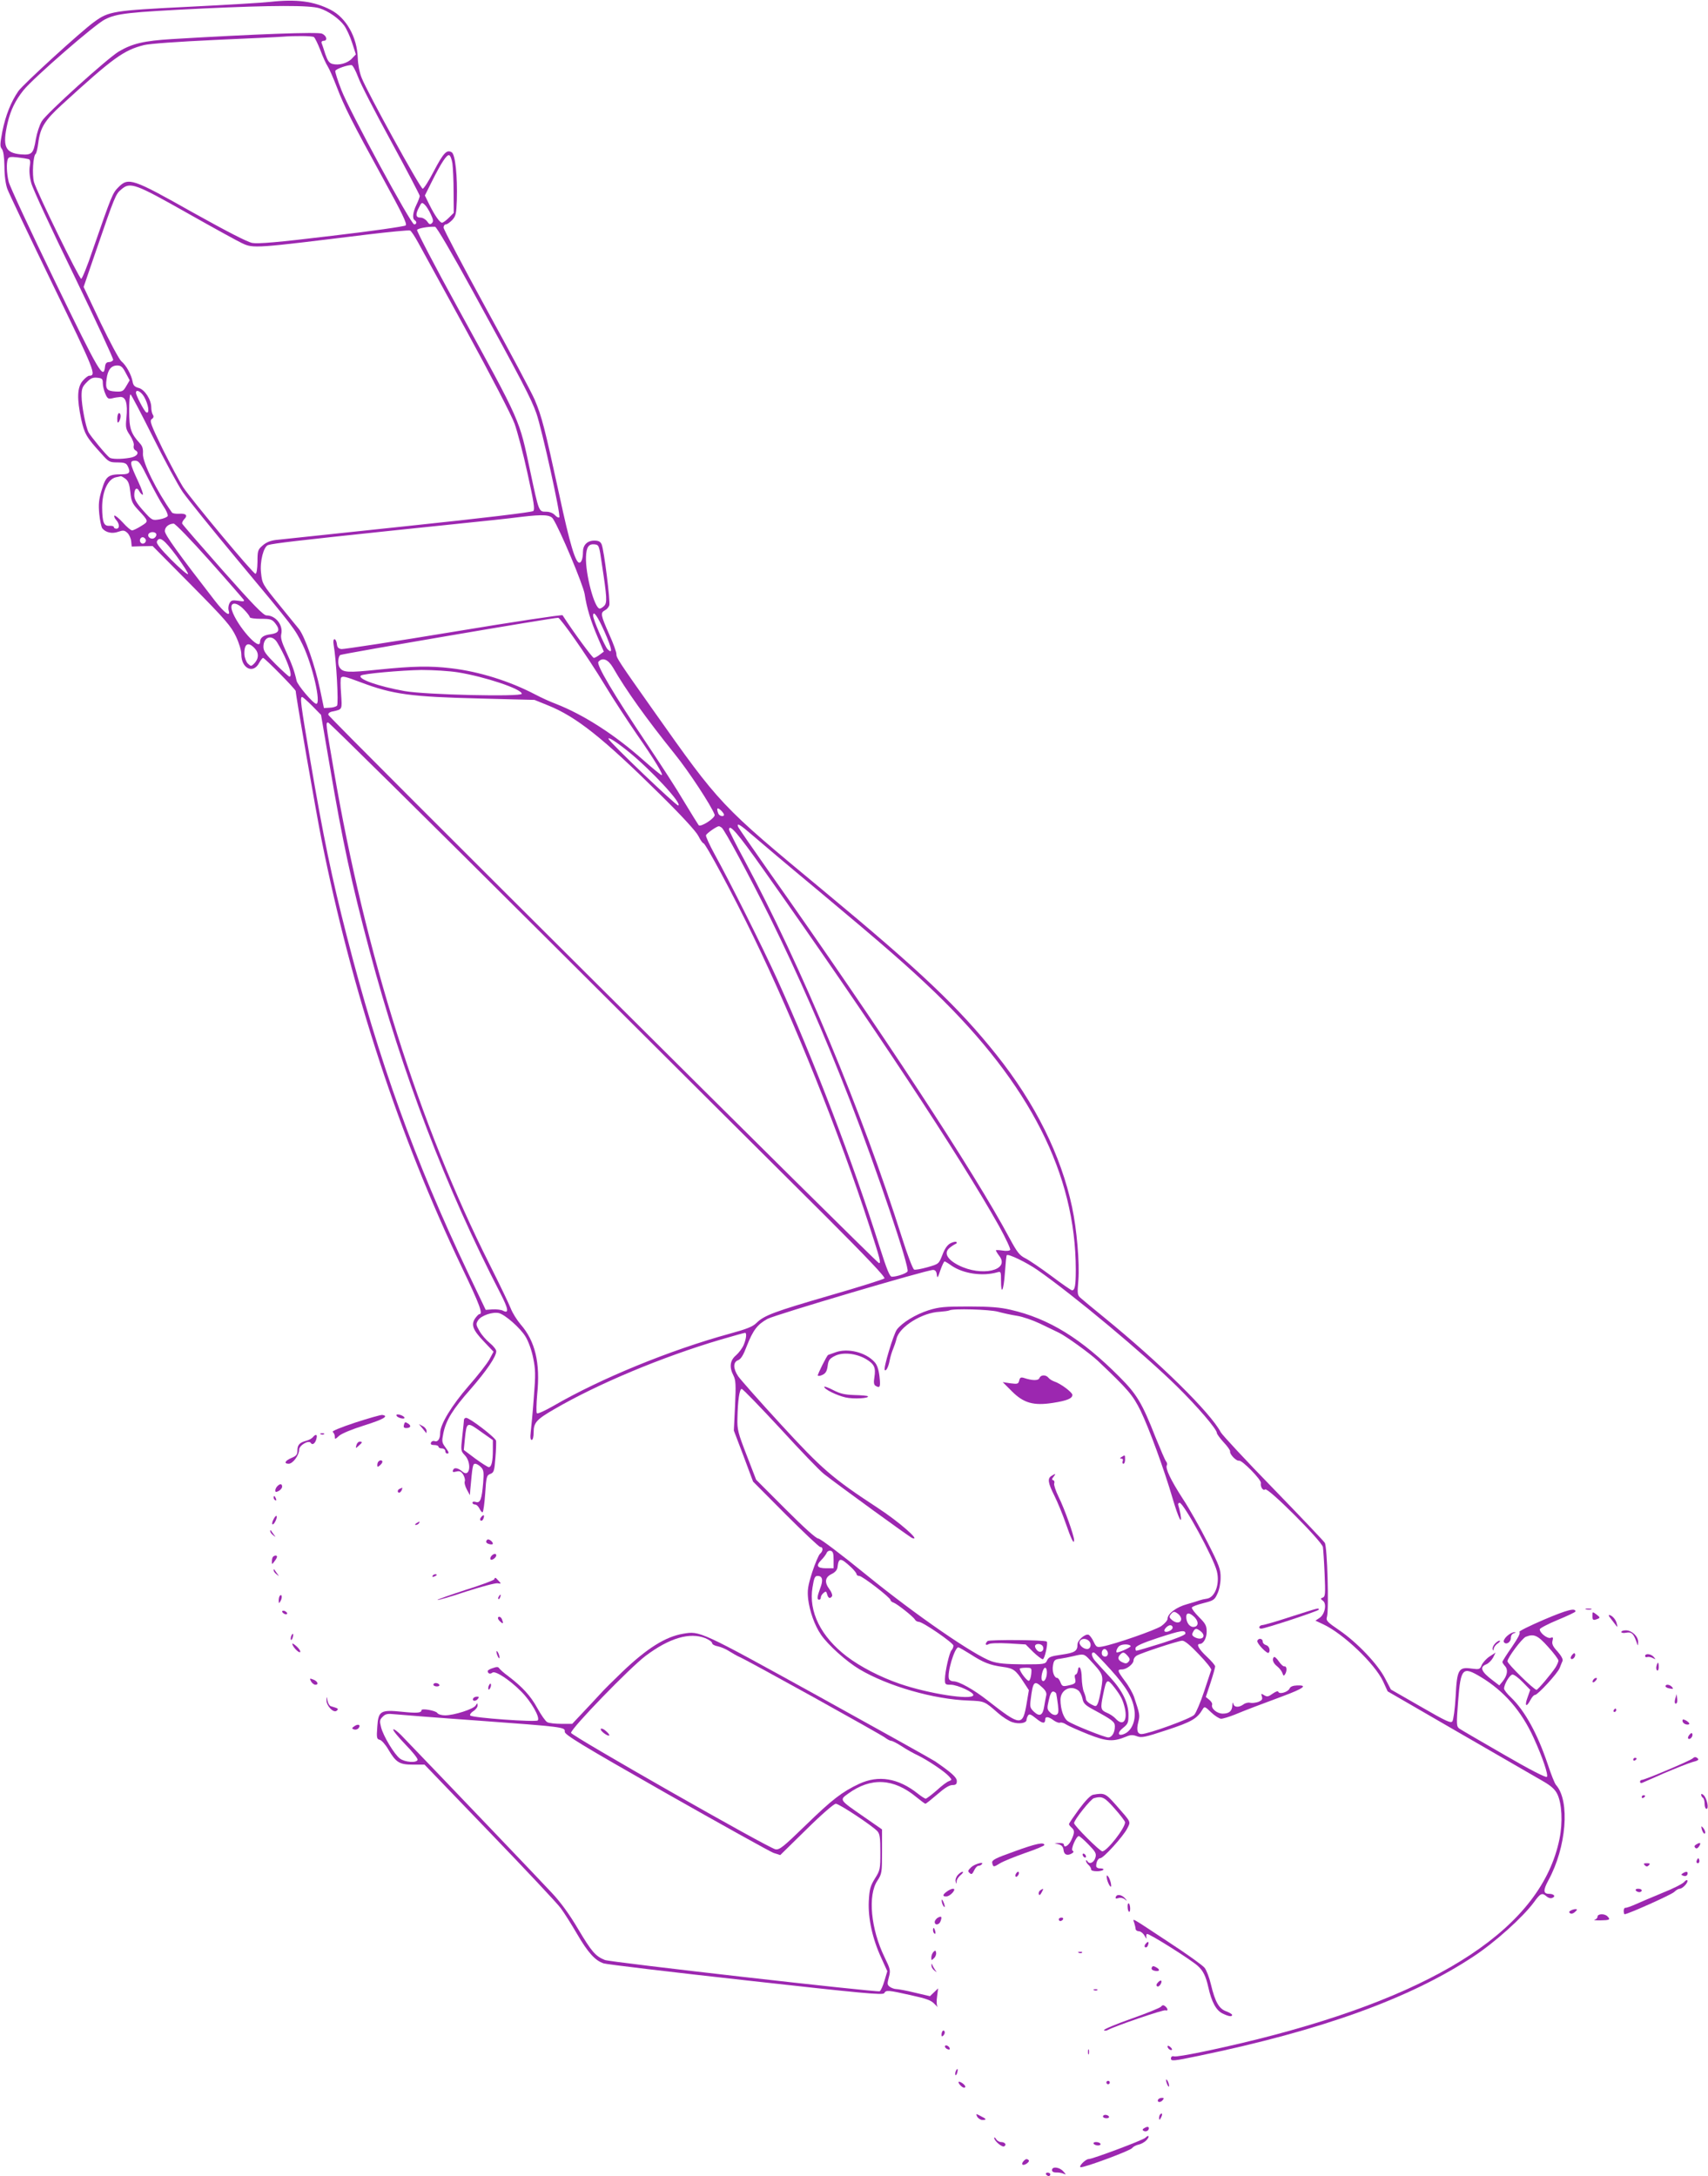 <?xml version="1.0" standalone="no"?>
<!DOCTYPE svg PUBLIC "-//W3C//DTD SVG 20010904//EN"
 "http://www.w3.org/TR/2001/REC-SVG-20010904/DTD/svg10.dtd">
<svg version="1.0" xmlns="http://www.w3.org/2000/svg"
 width="1005pt" height="1280pt" viewBox="0 0 1005 1280"
 preserveAspectRatio="xMidYMid meet">
<g transform="translate(0,1280) scale(0.1,-0.1)"
fill="#9c27b0" stroke="none">
<path d="M1590 12789 c-41 -5 -258 -18 -482 -29 -443 -22 -468 -26 -554 -89
-78 -56 -420 -369 -446 -407 -44 -64 -75 -143 -94 -236 -14 -75 -15 -90 -3
-104 9 -12 14 -46 15 -103 0 -53 7 -104 17 -132 9 -25 129 -277 266 -560 249
-512 260 -539 216 -539 -7 0 -25 -14 -39 -31 -32 -38 -34 -104 -8 -226 19 -85
31 -106 117 -200 44 -50 49 -53 96 -53 38 0 51 -4 59 -19 21 -40 13 -51 -34
-51 -79 0 -93 -11 -117 -91 -18 -58 -20 -85 -15 -142 4 -39 12 -77 18 -85 21
-25 58 -33 94 -20 29 10 36 9 53 -6 11 -10 21 -32 23 -50 l3 -31 62 2 61 1
229 -231 c200 -202 233 -241 261 -300 19 -40 32 -83 32 -106 0 -84 71 -117
105 -50 9 16 19 29 23 29 10 0 192 -185 192 -195 0 -25 118 -703 151 -870 181
-905 457 -1746 829 -2525 103 -215 123 -270 101 -270 -5 0 -16 -12 -26 -26
-24 -37 -13 -67 53 -136 l56 -59 -24 -45 c-14 -25 -69 -96 -123 -157 -99 -114
-167 -225 -167 -276 0 -35 -14 -55 -33 -48 -9 3 -18 -1 -21 -9 -4 -10 2 -14
19 -14 14 0 25 -4 25 -10 0 -5 9 -10 20 -10 11 0 20 -7 20 -15 0 -8 5 -15 10
-15 15 0 12 7 -11 39 -19 26 -20 33 -10 82 16 76 54 138 161 259 92 106 150
190 150 222 0 9 -17 31 -38 48 -21 17 -49 49 -61 71 -21 37 -22 41 -7 64 18
27 86 50 122 41 37 -10 125 -87 156 -138 17 -27 36 -80 45 -125 14 -68 15 -98
4 -233 -6 -85 -15 -176 -18 -202 -4 -33 -2 -48 6 -48 6 0 11 18 11 45 0 56 16
75 120 135 257 150 638 309 980 410 75 22 140 40 144 40 11 0 7 -36 -8 -71 -8
-19 -28 -46 -45 -61 -36 -30 -41 -70 -15 -120 13 -26 15 -53 9 -177 l-7 -146
57 -150 56 -150 192 -193 c105 -105 197 -192 204 -192 18 0 16 -25 -2 -40 -8
-7 -29 -56 -46 -108 -26 -83 -29 -105 -24 -157 9 -73 38 -156 76 -211 41 -60
149 -157 226 -203 169 -100 438 -177 642 -184 95 -4 93 -3 174 -74 26 -23 64
-47 83 -53 39 -13 84 -6 84 13 0 6 4 18 9 26 7 11 16 8 47 -17 38 -31 54 -33
54 -6 0 19 20 17 49 -5 14 -10 31 -17 38 -14 7 3 24 -2 37 -11 14 -9 71 -34
128 -57 109 -43 148 -46 225 -14 25 11 39 11 63 2 27 -10 47 -6 177 37 146 48
177 67 209 121 11 19 14 18 51 -18 21 -20 48 -37 58 -37 11 0 47 11 80 24 70
29 128 51 284 109 121 45 148 65 84 63 -26 -1 -40 -7 -45 -18 -9 -21 -60 -36
-66 -20 -2 7 -14 3 -33 -10 -26 -19 -33 -20 -50 -10 -19 12 -20 11 -14 -7 5
-17 0 -23 -21 -32 -16 -5 -37 -8 -49 -5 -11 3 -29 -2 -39 -10 -27 -19 -54 -18
-59 4 -3 11 -5 8 -6 -9 -1 -34 -19 -49 -56 -49 -34 0 -70 30 -63 52 3 7 -5 20
-16 29 l-21 17 28 84 c15 46 27 89 27 96 0 6 -22 32 -50 58 -46 43 -63 74 -41
74 22 0 41 34 41 72 0 35 -6 47 -45 86 -25 25 -44 50 -42 56 2 6 32 17 68 26
59 15 66 19 82 55 11 22 19 62 19 93 1 50 -7 72 -75 206 -42 83 -108 201 -148
261 -71 110 -104 179 -93 197 3 5 1 15 -5 22 -6 7 -33 71 -62 142 -79 202
-111 254 -212 355 -225 226 -415 343 -642 395 -61 14 -120 19 -245 19 -143 0
-174 -3 -236 -22 -78 -25 -156 -73 -187 -114 -20 -28 -81 -229 -71 -238 8 -8
22 19 29 58 4 20 13 50 20 66 7 17 16 43 20 60 16 70 151 155 256 159 25 2 49
5 55 8 20 12 237 6 287 -8 29 -8 79 -19 112 -24 33 -5 93 -26 135 -46 41 -20
91 -44 110 -53 42 -20 182 -121 230 -166 178 -169 205 -200 252 -295 50 -104
137 -341 188 -515 33 -113 58 -164 46 -92 -4 21 -10 45 -13 53 -3 8 1 14 8 14
24 -1 199 -322 219 -402 19 -75 -11 -156 -60 -162 -14 -2 -32 -6 -40 -9 -8 -3
-42 -14 -75 -23 -63 -17 -115 -56 -115 -86 0 -9 -17 -29 -37 -43 -36 -24 -271
-106 -346 -120 -33 -6 -36 -5 -52 28 -9 20 -23 38 -30 41 -20 7 -65 -32 -65
-57 0 -39 -16 -49 -93 -60 -64 -9 -77 -14 -86 -34 -10 -22 -14 -23 -143 -23
-101 1 -145 5 -184 18 -102 35 -448 274 -731 504 -152 124 -277 218 -288 218
-13 0 -83 63 -193 173 l-173 173 -56 145 c-50 129 -56 151 -54 214 2 107 12
175 25 175 7 0 108 -105 226 -232 117 -128 233 -249 259 -269 90 -70 504 -371
518 -376 57 -22 -77 96 -205 179 -266 174 -326 227 -567 489 -126 137 -239
265 -252 284 -30 45 -30 83 0 94 17 7 31 30 51 83 37 94 62 127 122 160 47 25
936 288 974 288 13 0 20 -9 22 -27 3 -25 6 -21 21 25 10 28 21 52 25 52 3 0
22 -11 41 -25 69 -47 181 -64 269 -39 21 6 22 4 22 -50 0 -91 16 -56 23 50 4
53 8 99 11 101 9 9 115 -42 180 -87 210 -146 627 -494 820 -684 123 -121 236
-253 236 -275 0 -6 18 -31 40 -55 23 -24 39 -48 38 -53 -5 -15 36 -59 53 -55
18 3 131 -112 128 -131 -4 -24 13 -48 25 -38 16 14 332 -303 340 -339 2 -14 7
-85 10 -158 5 -117 4 -133 -10 -139 -16 -6 -15 -7 0 -19 24 -17 12 -80 -20
-101 l-24 -16 47 -22 c117 -55 302 -231 351 -335 l27 -59 425 -246 c234 -135
454 -262 490 -283 47 -27 70 -48 83 -75 27 -54 33 -167 13 -264 -104 -514
-698 -908 -1776 -1178 -230 -57 -471 -107 -492 -101 -12 3 -18 -2 -18 -13 0
-16 14 -15 163 16 724 150 1244 338 1616 584 127 83 292 232 357 320 38 53 48
57 74 34 10 -9 24 -13 33 -9 23 8 11 24 -18 24 -35 0 -36 21 -4 80 106 194
128 466 45 560 -8 8 -30 64 -50 125 -59 175 -133 311 -215 390 -23 21 -41 45
-41 52 0 26 34 83 50 83 9 0 36 -20 60 -45 l44 -45 -16 -45 c-19 -51 -7 -61
17 -15 9 17 20 30 27 30 16 0 132 126 145 158 6 15 13 34 17 42 4 9 -7 30 -29
55 -28 30 -35 45 -30 64 5 19 3 22 -11 17 -18 -7 -64 28 -64 50 0 6 47 31 105
55 58 24 105 46 105 50 0 22 -46 11 -185 -48 -86 -37 -151 -69 -145 -73 8 -5
-8 -35 -44 -88 -31 -44 -56 -84 -56 -88 0 -4 7 -15 16 -25 19 -21 13 -55 -15
-90 l-19 -23 -38 29 c-69 52 -80 79 -39 95 13 5 31 23 40 39 l15 30 -34 -22
c-19 -12 -40 -35 -47 -50 -11 -27 -14 -28 -60 -22 -77 11 -86 -5 -94 -164 -4
-72 -13 -137 -19 -146 -9 -13 -37 0 -186 86 l-176 101 -34 65 c-43 84 -165
212 -269 283 -73 50 -80 57 -73 80 12 43 2 412 -13 435 -7 11 -144 155 -304
320 -161 165 -299 314 -308 330 -61 116 -359 409 -688 677 -60 49 -121 99
-133 110 -23 19 -24 24 -17 106 8 104 -9 301 -37 432 -65 304 -216 609 -446
897 -223 279 -444 489 -1017 964 -607 503 -607 503 -1002 1062 -201 284 -217
309 -216 328 1 11 -18 64 -43 119 -50 113 -52 125 -25 140 11 5 22 18 26 29 7
22 -31 326 -45 359 -7 16 -18 22 -43 22 -42 0 -67 -26 -67 -67 0 -37 -9 -63
-21 -63 -23 0 -56 108 -119 403 -85 390 -102 457 -144 556 -18 42 -146 282
-285 535 -138 252 -251 467 -251 477 0 11 6 19 13 19 8 0 24 12 38 26 21 23
24 36 27 117 4 141 -9 268 -30 281 -29 18 -49 -3 -106 -112 -29 -56 -58 -102
-65 -102 -13 0 -326 567 -359 652 -13 31 -22 80 -23 118 -4 122 -68 235 -159
282 -99 51 -202 64 -356 47z m291 -38 c51 -16 114 -60 144 -101 14 -19 35 -65
47 -102 l22 -68 -24 -25 c-25 -27 -76 -41 -114 -31 -19 5 -28 18 -42 58 -9 29
-19 59 -22 66 -2 6 3 12 12 12 25 0 19 29 -9 42 -24 11 -385 -2 -885 -32 -163
-10 -231 -26 -311 -73 -69 -42 -427 -365 -453 -410 -14 -23 -29 -71 -35 -105
-14 -86 -23 -95 -88 -90 -94 8 -110 48 -78 186 18 76 46 132 93 191 59 73 422
389 480 417 70 35 131 42 577 64 405 19 628 20 686 1z m-34 -169 c6 -4 23 -39
38 -77 14 -39 34 -81 43 -95 9 -14 33 -68 53 -120 45 -118 89 -205 273 -540
112 -204 143 -267 133 -276 -7 -6 -202 -34 -434 -61 -322 -39 -434 -48 -469
-42 -30 6 -148 67 -351 180 -353 199 -377 207 -436 148 -35 -35 -39 -46 -152
-371 -31 -93 -62 -168 -67 -168 -12 0 -262 512 -278 569 -12 45 -5 156 10 166
4 3 11 31 15 62 11 91 38 135 139 227 303 277 364 321 484 351 34 8 199 20
417 30 198 9 376 17 395 19 78 6 176 5 187 -2z m260 -235 c13 -38 101 -208
194 -378 93 -171 169 -316 169 -322 -1 -7 -9 -30 -20 -52 -21 -44 -25 -81 -10
-90 14 -9 12 -25 -3 -25 -19 0 -381 668 -428 790 -22 56 -38 107 -36 113 4 12
74 36 96 34 7 -1 24 -33 38 -70z m555 -508 c3 -24 7 -99 7 -167 l1 -124 -29
-29 c-16 -16 -34 -29 -40 -29 -13 0 -42 41 -75 107 l-26 53 41 82 c56 112 88
160 102 155 7 -2 15 -24 19 -48z m-2494 25 c10 -3 12 -15 7 -43 -4 -24 -1 -62
9 -98 8 -32 121 -276 251 -542 129 -267 233 -491 231 -498 -3 -7 -14 -13 -25
-13 -14 0 -21 -8 -23 -27 -9 -78 -32 -39 -296 505 -144 297 -266 559 -271 583
-12 50 -14 110 -5 133 5 13 16 15 58 10 28 -3 57 -8 64 -10z m937 -319 c154
-87 298 -166 320 -176 67 -31 74 -30 733 51 133 16 248 27 255 24 6 -2 28 -35
48 -72 21 -37 149 -273 287 -524 138 -252 264 -495 280 -541 16 -45 51 -176
76 -292 37 -168 44 -211 34 -221 -8 -7 -289 -41 -738 -88 -399 -42 -748 -79
-775 -82 -35 -4 -60 -15 -80 -33 -28 -24 -30 -32 -30 -96 -1 -43 -5 -70 -12
-70 -14 0 -374 432 -426 510 -21 33 -75 134 -120 224 -70 144 -78 166 -64 176
11 7 13 16 6 26 -5 8 -9 27 -9 43 0 45 -39 105 -74 114 -24 6 -32 15 -36 38
-7 39 -37 95 -66 119 -13 11 -68 114 -123 228 l-99 209 69 201 c116 338 120
346 153 373 52 45 80 35 391 -141z m1430 -6 c15 -32 16 -42 6 -52 -10 -9 -16
-7 -28 11 -9 12 -26 22 -39 22 -28 0 -31 18 -8 61 14 29 17 30 33 15 10 -9 26
-35 36 -57z m248 -454 c288 -525 343 -631 373 -716 33 -95 145 -602 135 -612
-4 -4 -16 2 -26 13 -11 12 -31 20 -52 20 -43 0 -42 -2 -93 238 -67 313 -49
273 -424 957 -136 247 -244 455 -242 462 4 10 65 21 106 19 9 -1 98 -153 223
-381z m-2043 -479 l23 -43 -20 -34 c-18 -31 -23 -34 -63 -32 -52 3 -61 14 -53
73 7 55 27 80 63 80 22 0 32 -9 50 -44z m-135 -61 c0 -16 7 -44 15 -62 12 -28
18 -31 40 -26 14 4 36 7 49 8 32 0 43 -39 35 -122 -6 -57 -4 -67 21 -104 15
-23 25 -49 22 -60 -3 -11 1 -23 10 -28 26 -14 8 -38 -34 -44 -51 -9 -106 -8
-118 1 -18 12 -112 126 -124 149 -17 33 -41 158 -41 214 0 43 5 55 30 80 23
24 37 30 62 27 29 -3 33 -6 33 -33z m243 -79 c26 -45 34 -105 12 -91 -12 7
-60 99 -60 115 0 22 29 8 48 -24z m52 -237 c69 -138 148 -284 175 -323 28 -40
173 -220 323 -400 337 -404 336 -403 384 -501 57 -119 109 -345 79 -345 -17 0
-110 109 -116 136 -13 59 -29 101 -62 172 -25 54 -33 81 -28 102 12 53 -33
110 -87 110 -18 0 -78 62 -258 265 -129 146 -236 269 -238 275 -2 5 4 17 12
26 23 22 10 35 -30 32 -20 -1 -38 2 -42 7 -90 126 -174 296 -171 346 2 28 -3
45 -18 61 -53 58 -63 88 -63 191 0 53 3 97 8 97 4 0 63 -113 132 -251z m-25
-250 c31 -61 69 -131 86 -156 17 -24 28 -50 26 -58 -3 -7 -25 -16 -48 -20 -43
-7 -44 -7 -96 51 -40 45 -53 67 -53 91 0 39 15 51 30 23 6 -11 15 -20 20 -20
5 0 -7 35 -27 78 -50 107 -52 122 -19 122 23 0 32 -12 81 -111z m-136 4 c17
-14 23 -33 28 -78 5 -51 11 -66 42 -100 68 -73 67 -71 22 -99 -22 -14 -47 -26
-54 -26 -7 0 -32 21 -55 47 -23 25 -45 43 -49 40 -3 -4 1 -15 10 -25 21 -23
22 -52 2 -52 -8 0 -15 4 -15 9 0 6 -12 9 -27 8 -32 -2 -41 20 -42 108 0 94 34
169 83 178 11 2 24 5 27 6 4 0 16 -7 28 -16z m2515 -235 c41 -63 177 -387 186
-442 13 -84 35 -156 77 -255 l36 -84 -24 -18 c-13 -10 -29 -19 -35 -19 -8 0
-120 152 -184 251 -3 4 -291 -39 -640 -97 -349 -58 -646 -103 -660 -102 -19 2
-26 10 -28 31 -2 15 -8 27 -14 27 -6 0 -8 -13 -5 -32 16 -89 30 -349 20 -359
-6 -6 -26 -12 -44 -12 l-33 -2 -23 110 c-29 140 -89 310 -124 355 -16 19 -65
80 -110 135 -105 129 -106 130 -113 195 -8 66 15 156 42 164 33 10 180 27 702
82 289 30 570 59 625 65 55 6 129 14 165 19 128 15 168 12 184 -12z m-2022
-245 c107 -120 197 -224 202 -231 6 -10 -2 -11 -32 -6 -34 5 -42 3 -52 -15 -6
-12 -8 -31 -5 -41 14 -44 -24 -17 -82 58 -213 275 -293 386 -293 408 0 24 23
43 52 44 9 0 102 -96 210 -217z m-312 152 c0 -9 -7 -18 -16 -22 -18 -7 -39 11
-30 26 11 17 46 13 46 -4z m-64 -26 c10 -17 -13 -36 -27 -22 -12 12 -4 33 11
33 5 0 12 -5 16 -11z m183 -100 c40 -55 71 -103 67 -106 -4 -4 -48 34 -98 84
-63 64 -89 96 -85 107 14 35 43 13 116 -85z m2502 -44 c31 -203 32 -230 14
-249 -9 -9 -21 -16 -26 -16 -31 0 -85 204 -81 304 2 58 16 78 51 74 25 -3 27
-7 42 -113z m-2105 -271 c19 -19 34 -40 34 -45 0 -5 29 -9 64 -9 58 0 67 -3
86 -27 30 -39 22 -57 -28 -64 -42 -5 -62 -20 -62 -46 -1 -57 -136 97 -165 186
-16 51 25 54 71 5z m2122 -132 c43 -98 49 -133 17 -101 -16 16 -85 175 -85
197 0 36 27 -4 68 -96z m-175 -43 c48 -68 128 -189 176 -269 48 -80 133 -209
187 -288 107 -153 163 -247 146 -241 -6 2 -55 42 -108 89 -169 150 -352 267
-514 330 -30 11 -85 36 -121 55 -151 79 -331 135 -494 154 -126 15 -222 13
-430 -8 -180 -19 -207 -17 -227 13 -12 18 -9 64 4 73 14 8 1266 222 1283 219
6 -1 50 -58 98 -127z m-1760 -7 c9 -10 32 -52 52 -94 33 -73 44 -118 28 -118
-4 0 -40 33 -80 72 -59 59 -73 78 -73 103 0 53 41 73 73 37z m-124 -46 c26
-28 24 -62 -5 -91 -16 -15 -18 -15 -36 2 -10 11 -19 35 -20 54 -2 63 22 77 61
35z m2108 -113 c75 -131 195 -299 363 -508 82 -101 214 -302 235 -357 7 -18
-82 -76 -94 -62 -4 5 -43 68 -86 139 -42 72 -139 221 -214 333 -202 301 -303
472 -290 489 24 28 57 15 86 -34z m-912 -28 c160 -26 375 -98 375 -126 0 -19
-567 -6 -690 16 -155 28 -277 71 -257 91 11 11 238 31 357 33 69 0 166 -6 215
-14z m-571 -59 c188 -71 295 -85 705 -95 l316 -8 79 -32 c167 -67 324 -192
660 -524 128 -126 212 -218 225 -244 12 -24 25 -43 30 -43 12 0 176 -305 295
-551 240 -495 506 -1158 681 -1699 64 -197 70 -220 57 -220 -13 0 -3236 3208
-3240 3225 -2 9 8 17 25 20 59 13 56 9 50 104 -4 48 -4 91 0 95 10 10 21 8
117 -28z m-287 -138 l52 -53 51 -298 c75 -444 128 -690 236 -1095 192 -720
449 -1393 768 -2009 48 -93 52 -122 16 -103 -11 6 -38 9 -61 8 l-41 -3 -105
220 c-312 656 -526 1250 -713 1981 -87 339 -137 578 -215 1037 -56 330 -61
367 -47 367 4 0 31 -24 59 -52z m1386 -1374 c705 -703 1442 -1436 1637 -1630
243 -243 351 -357 344 -364 -5 -5 -149 -51 -320 -100 -330 -96 -387 -117 -433
-162 -22 -22 -58 -36 -157 -63 -350 -96 -759 -263 -1038 -425 -49 -28 -92 -48
-97 -43 -4 4 -3 55 2 112 19 184 -12 313 -98 411 -21 25 -47 66 -57 92 -10 26
-66 143 -125 260 -415 825 -733 1830 -916 2903 -50 288 -49 285 -34 285 6 0
587 -574 1292 -1276z m472 1107 c132 -106 322 -310 296 -319 -11 -4 -401 369
-410 391 -6 16 43 -15 114 -72z m565 -373 c0 -15 -28 -9 -34 8 -11 30 -6 37
14 19 11 -10 20 -22 20 -27z m165 -119 c39 -34 214 -182 390 -328 389 -325
528 -446 690 -602 556 -538 824 -1067 825 -1626 0 -94 -5 -123 -22 -123 -5 0
-60 38 -121 84 -62 46 -131 93 -153 104 -36 18 -49 36 -94 119 -206 386 -755
1222 -1423 2167 -93 132 -171 245 -174 253 -10 26 13 12 82 -48z m-179 43 c17
-11 162 -282 284 -527 171 -348 319 -686 472 -1080 157 -406 352 -983 338
-1004 -7 -12 -64 -31 -92 -31 -13 0 -29 40 -73 178 -157 499 -389 1103 -602
1572 -85 187 -285 586 -368 735 -30 55 -53 105 -51 112 5 12 64 53 76 53 3 0
10 -4 16 -8z m246 -247 c639 -903 1160 -1693 1387 -2098 39 -71 68 -133 65
-139 -4 -6 -23 -8 -45 -4 -22 3 -39 4 -39 1 0 -3 9 -19 21 -34 62 -84 -105
-122 -240 -54 -69 35 -89 74 -53 103 12 10 28 20 35 23 6 2 9 7 5 11 -3 4 -19
1 -35 -7 -19 -10 -34 -32 -48 -69 -21 -53 -21 -53 -87 -72 -36 -10 -72 -17
-79 -14 -8 3 -40 88 -72 189 -233 736 -593 1598 -927 2220 -50 92 -90 172 -90
179 0 38 51 -21 202 -235z m413 -4060 l0 -50 -44 0 c-53 0 -62 15 -28 49 13
13 27 32 31 41 3 9 14 15 23 13 14 -3 18 -14 18 -53z m103 -44 c17 -16 32 -35
32 -40 0 -6 7 -11 16 -11 18 0 184 -128 184 -142 0 -5 8 -12 18 -15 23 -9 115
-82 125 -99 4 -8 15 -14 23 -14 24 0 204 -124 204 -140 0 -9 -5 -21 -11 -27
-13 -13 -38 -124 -39 -170 0 -31 2 -33 33 -33 42 0 140 -46 134 -62 -10 -30
-264 9 -434 68 -113 39 -228 98 -310 160 -153 117 -226 264 -202 407 9 56 14
67 30 67 29 0 34 -25 15 -73 -18 -49 -20 -67 -6 -67 6 0 10 6 10 14 0 7 7 19
16 26 13 11 16 10 21 -8 6 -24 18 -28 29 -11 3 6 -3 24 -15 40 -31 41 -27 71
12 90 21 10 33 24 35 40 7 58 17 58 80 0z m1925 -275 c9 -7 17 -20 17 -29 0
-24 -27 -28 -52 -8 -19 16 -20 21 -9 35 16 19 21 19 44 2z m97 -20 c26 -28 21
-56 -9 -56 -22 0 -41 27 -41 59 0 28 21 26 50 -3z m-130 -60 c0 -15 -37 -32
-47 -22 -9 8 17 36 33 36 8 0 14 -6 14 -14z m163 -20 c39 -30 11 -60 -34 -36
-15 9 -17 15 -9 30 12 23 19 24 43 6z m-88 -15 c0 -8 -51 -29 -139 -57 -77
-24 -144 -44 -149 -44 -4 0 -7 7 -5 17 2 11 42 29 133 59 135 44 160 48 160
25z m2134 -78 c34 -37 61 -74 61 -81 0 -7 -8 -25 -17 -40 -24 -37 -104 -132
-112 -132 -15 0 -171 153 -171 168 1 22 86 135 108 144 48 19 70 9 131 -59z
m-2699 32 c14 -17 7 -45 -13 -45 -24 0 -51 26 -44 44 8 20 40 21 57 1z m644
-76 c43 -44 76 -86 73 -92 -2 -7 -21 -64 -42 -127 -21 -63 -47 -125 -58 -137
-19 -22 -270 -113 -310 -113 -25 0 -31 24 -19 71 10 40 9 45 -25 147 -8 23
-32 66 -54 94 -45 61 -47 68 -16 68 27 1 67 32 67 54 0 9 8 21 18 27 24 15
243 87 268 88 14 1 47 -26 98 -80z m-401 48 c1 -7 -63 -36 -80 -37 -11 -1 1
31 15 39 19 12 61 10 65 -2z m-942 -48 c74 -48 114 -64 189 -74 63 -8 77 -19
122 -88 l32 -49 -13 -77 c-23 -137 -35 -136 -228 15 -84 66 -170 114 -203 114
-11 0 -23 6 -26 14 -13 33 33 186 55 186 4 0 37 -19 72 -41z m806 15 c8 -20
-8 -36 -26 -25 -15 10 -8 41 9 41 6 0 13 -7 17 -16z m17 -104 c96 -106 134
-172 142 -246 6 -58 -17 -112 -56 -131 -41 -20 -50 3 -12 33 29 23 32 31 32
77 0 70 -36 143 -107 220 -32 34 -70 76 -86 94 -26 27 -30 60 -7 51 4 -2 47
-46 94 -98z m101 80 c14 -16 15 -23 6 -34 -10 -12 -18 -13 -37 -4 -26 12 -30
28 -12 46 16 16 22 15 43 -8z m-224 -22 c81 -87 82 -90 69 -170 -7 -40 -16
-81 -22 -91 -8 -16 -11 -16 -38 -2 -17 9 -30 22 -30 30 0 7 -5 26 -12 42 -7
15 -12 53 -13 83 0 55 -17 85 -23 43 -2 -13 -8 -23 -13 -23 -5 0 -7 -11 -3
-24 6 -27 2 -31 -43 -41 -29 -6 -34 -4 -43 19 -5 14 -14 26 -19 26 -18 0 -32
40 -25 74 5 30 10 35 42 39 21 3 55 10 77 15 61 15 64 14 96 -20z m-343 -85
c-2 -20 -8 -38 -14 -40 -10 -3 -54 54 -54 71 0 3 16 6 36 6 35 0 35 -1 32 -37z
m92 10 c0 -35 -16 -61 -28 -48 -11 12 4 75 18 75 6 0 10 -12 10 -27z m2554
-28 c136 -82 238 -199 310 -357 53 -116 88 -220 78 -230 -6 -6 -105 45 -253
131 -134 77 -252 146 -262 153 -17 13 -18 23 -7 163 15 194 26 205 134 140z
m-2156 -62 c38 -50 49 -72 61 -122 16 -75 -12 -107 -55 -60 -10 11 -33 27 -51
34 -37 16 -39 25 -22 107 19 94 23 97 67 41z m-425 1 c20 -18 27 -33 23 -48
-3 -11 -8 -41 -12 -64 -8 -53 -27 -62 -60 -31 -23 22 -25 29 -19 74 13 106 21
113 68 69z m211 -17 c10 -7 21 -29 25 -47 5 -29 16 -40 62 -65 116 -63 129
-73 129 -100 0 -36 -17 -65 -39 -65 -21 0 -204 73 -237 95 -25 16 -44 70 -44
127 0 57 59 88 104 55z m-129 -19 c2 -7 6 -37 10 -66 5 -43 3 -53 -10 -59 -10
-3 -25 2 -36 14 -18 17 -19 24 -8 71 7 34 16 52 25 52 8 0 16 -6 19 -12z"/>
<path d="M690 10338 c0 -25 3 -29 10 -18 13 20 13 50 0 50 -5 0 -10 -15 -10
-32z"/>
<path d="M4915 4845 c-22 -8 -41 -15 -42 -15 -6 0 -63 -114 -61 -121 2 -4 14
-3 28 4 19 9 26 23 30 52 4 33 11 43 40 58 47 25 126 17 185 -17 50 -30 59
-50 50 -108 -5 -29 -3 -43 6 -49 27 -17 31 -8 24 54 -5 42 -14 69 -29 85 -52
58 -159 84 -231 57z"/>
<path d="M6116 4694 c-6 -16 -41 -16 -92 1 -17 5 -23 2 -27 -16 -5 -20 -10
-21 -51 -16 l-46 7 54 -54 c69 -69 127 -86 242 -68 83 13 114 26 114 47 0 15
-71 68 -107 79 -11 4 -27 13 -33 21 -16 20 -46 19 -54 -1z"/>
<path d="M4850 4642 c0 -14 73 -50 125 -62 47 -11 144 -5 131 7 -3 3 -38 6
-78 7 -58 2 -84 8 -125 29 -29 15 -53 24 -53 19z"/>
<path d="M2090 4432 c-88 -29 -140 -51 -132 -55 6 -5 12 -17 12 -27 0 -18 2
-17 25 4 14 13 76 39 150 62 111 35 146 55 104 61 -8 1 -79 -19 -159 -45z"/>
<path d="M2334 4471 c8 -12 46 -21 46 -11 0 8 -24 20 -41 20 -6 0 -8 -4 -5 -9z"/>
<path d="M2730 4448 c0 -7 -5 -51 -10 -98 -9 -82 -9 -85 15 -110 42 -44 30
-134 -13 -97 -27 23 -50 27 -56 10 -5 -12 -1 -14 19 -9 19 5 28 1 40 -17 8
-14 13 -31 10 -40 -4 -8 2 -30 12 -49 l18 -33 2 30 c13 143 15 155 29 155 8 0
23 -9 33 -19 17 -17 19 -29 14 -93 -8 -97 -17 -121 -43 -113 -11 4 -20 2 -20
-4 0 -6 7 -11 15 -11 9 0 20 -11 27 -25 6 -13 14 -22 18 -20 4 3 11 52 15 110
6 99 9 107 30 115 21 8 24 17 30 93 4 46 5 92 4 102 -4 19 -154 134 -176 135
-7 0 -13 -6 -13 -12z m106 -74 l64 -45 0 -57 c0 -68 -8 -102 -24 -102 -6 0
-42 23 -79 50 l-68 51 6 62 c11 106 11 106 101 41z"/>
<path d="M2377 4419 c-4 -14 0 -19 13 -19 27 0 32 14 10 27 -15 10 -19 9 -23
-8z"/>
<path d="M2485 4399 c11 -13 21 -26 22 -28 2 -2 3 3 3 12 0 9 -10 22 -22 28
l-23 12 20 -24z"/>
<path d="M1888 4363 c7 -3 16 -2 19 1 4 3 -2 6 -13 5 -11 0 -14 -3 -6 -6z"/>
<path d="M1841 4346 c-7 -8 -24 -17 -39 -21 -39 -10 -52 -24 -52 -57 0 -24 -6
-32 -35 -44 -38 -16 -47 -34 -16 -34 24 0 61 50 61 82 0 26 57 60 69 40 9 -15
27 -2 33 26 7 25 -4 29 -21 8z"/>
<path d="M2097 4299 c-5 -20 -5 -20 14 -3 23 20 23 24 5 24 -7 0 -16 -9 -19
-21z"/>
<path d="M6600 4230 c-12 -7 -12 -10 -1 -10 7 0 11 -6 7 -15 -3 -8 -1 -15 4
-15 6 0 10 11 10 25 0 28 0 28 -20 15z"/>
<path d="M2227 4203 c-4 -3 -7 -13 -7 -21 0 -12 3 -12 15 -2 8 7 15 16 15 21
0 11 -14 12 -23 2z"/>
<path d="M6188 4119 c-26 -15 -22 -41 16 -117 19 -38 49 -111 67 -163 32 -93
49 -127 49 -98 0 26 -57 186 -91 254 -17 35 -29 71 -26 79 3 8 1 17 -6 19 -9
3 -8 8 2 20 15 19 13 21 -11 6z"/>
<path d="M1632 4058 c-7 -7 -12 -18 -12 -25 0 -11 5 -11 20 -3 11 6 20 17 20
25 0 18 -12 19 -28 3z"/>
<path d="M2353 4043 c-15 -5 -17 -23 -4 -23 5 0 11 7 15 15 3 8 4 15 3 14 -1
0 -8 -3 -14 -6z"/>
<path d="M1610 3991 c0 -6 4 -13 10 -16 6 -3 7 1 4 9 -7 18 -14 21 -14 7z"/>
<path d="M1611 3866 c-8 -14 -12 -29 -8 -32 7 -7 29 34 25 47 -2 6 -10 -1 -17
-15z"/>
<path d="M2831 3876 c-7 -8 -8 -17 -3 -20 6 -3 13 1 16 10 9 23 2 28 -13 10z"/>
<path d="M2450 3840 c-9 -6 -10 -10 -3 -10 6 0 15 5 18 10 8 12 4 12 -15 0z"/>
<path d="M1590 3793 c0 -6 8 -17 18 -24 16 -13 16 -13 2 6 -8 11 -16 22 -17
24 -2 2 -3 0 -3 -6z"/>
<path d="M2867 3743 c-12 -11 -7 -21 13 -26 11 -3 20 -2 20 3 0 12 -26 31 -33
23z"/>
<path d="M2891 3647 c-6 -8 -8 -17 -4 -20 7 -8 33 11 33 24 0 13 -16 11 -29
-4z"/>
<path d="M1607 3643 c-4 -3 -7 -15 -7 -27 0 -20 0 -20 15 0 8 10 15 22 15 27
0 9 -14 9 -23 0z"/>
<path d="M1610 3563 c0 -6 8 -17 18 -24 16 -13 16 -13 2 6 -8 11 -16 22 -17
24 -2 2 -3 0 -3 -6z"/>
<path d="M2545 3530 c-3 -6 1 -7 9 -4 18 7 21 14 7 14 -6 0 -13 -4 -16 -10z"/>
<path d="M2908 3510 c-1 -5 -78 -34 -171 -63 -92 -30 -165 -56 -163 -58 3 -3
78 19 168 49 90 29 173 51 186 49 22 -4 22 -3 6 14 -20 22 -21 22 -26 9z"/>
<path d="M1647 3414 c-4 -4 -7 -17 -7 -28 1 -19 1 -20 11 -3 11 19 8 43 -4 31z"/>
<path d="M2935 3409 c-4 -6 -5 -12 -2 -15 2 -3 7 2 10 11 7 17 1 20 -8 4z"/>
<path d="M7595 3290 c-82 -27 -158 -49 -167 -49 -19 -1 -26 -21 -7 -21 23 0
339 104 339 112 0 11 4 12 -165 -42z"/>
<path d="M9333 3333 c9 -2 23 -2 30 0 6 3 -1 5 -18 5 -16 0 -22 -2 -12 -5z"/>
<path d="M1660 3321 c0 -5 7 -11 15 -15 8 -3 15 -1 15 3 0 5 -7 11 -15 15 -8
3 -15 1 -15 -3z"/>
<path d="M9370 3295 c0 -26 4 -28 32 -17 14 6 13 9 -8 25 -24 18 -24 18 -24
-8z"/>
<path d="M9475 3283 c8 -10 21 -27 29 -38 14 -19 15 -19 9 5 -5 24 -29 50 -45
50 -4 0 -1 -8 7 -17z"/>
<path d="M2930 3281 c0 -5 7 -14 15 -21 16 -14 18 -10 9 14 -6 17 -24 22 -24
7z"/>
<path d="M9540 3200 c0 -5 13 -7 28 -4 31 6 43 -4 60 -51 10 -29 10 -30 11 -4
1 33 -37 69 -72 69 -15 0 -27 -4 -27 -10z"/>
<path d="M4019 3190 c-104 -18 -211 -85 -356 -223 -53 -51 -113 -110 -132
-132 -20 -22 -65 -70 -100 -107 l-64 -68 -64 0 c-36 0 -73 4 -83 10 -10 5 -36
42 -58 82 -40 73 -88 125 -172 189 -25 18 -48 39 -53 46 -5 9 -15 9 -37 1 -17
-5 -30 -13 -30 -17 0 -16 14 -20 27 -10 16 14 101 -41 171 -112 57 -57 112
-153 96 -169 -11 -11 -383 15 -397 29 -4 4 3 16 17 25 15 9 26 24 26 34 -1 16
-1 16 -11 0 -12 -21 -127 -58 -180 -58 -21 0 -41 6 -46 14 -9 14 -93 29 -93
16 0 -16 -27 -18 -114 -9 -127 13 -140 5 -146 -88 -5 -66 -3 -73 15 -77 11 -3
34 -29 50 -57 45 -76 65 -89 145 -89 l68 0 382 -397 c211 -219 400 -420 420
-448 20 -27 63 -95 95 -150 64 -110 107 -158 157 -174 18 -6 395 -51 838 -100
684 -76 806 -88 813 -75 11 19 21 18 156 -12 95 -21 120 -30 141 -53 14 -15
21 -21 16 -14 -5 7 -6 34 -2 60 l6 47 -24 -23 -24 -23 -90 21 c-49 12 -98 21
-109 21 -10 0 -27 6 -37 13 -16 12 -16 18 -6 56 11 41 9 48 -25 118 -81 166
-100 365 -42 451 26 40 27 47 27 171 l0 130 -108 75 c-145 100 -143 98 -92
135 135 98 268 91 402 -20 26 -21 50 -39 53 -39 4 0 35 25 70 55 42 37 71 55
89 55 20 0 26 5 26 23 0 22 -29 48 -127 116 -18 12 -328 185 -690 385 -698
385 -694 383 -794 366z m131 -26 c22 -9 40 -22 40 -29 0 -7 15 -16 34 -19 19
-4 49 -17 67 -29 19 -12 47 -28 63 -35 51 -22 830 -454 855 -474 13 -10 29
-18 35 -18 7 0 34 -14 62 -32 27 -18 70 -42 96 -54 57 -28 156 -94 182 -123
18 -20 18 -21 0 -28 -11 -3 -44 -28 -73 -55 -30 -26 -59 -48 -64 -48 -5 0 -26
13 -47 30 -115 91 -231 110 -345 57 -100 -47 -160 -93 -315 -244 -131 -127
-153 -145 -177 -141 -38 5 -1203 669 -1203 685 0 26 344 381 439 453 140 105
259 140 351 104z m-1350 -484 c518 -38 526 -39 523 -66 -2 -17 92 -75 593
-360 328 -186 614 -345 635 -353 l40 -13 154 151 c89 88 162 151 173 151 20 0
216 -130 245 -162 14 -16 17 -39 17 -123 0 -99 -1 -106 -32 -155 -27 -44 -32
-62 -36 -133 -5 -101 22 -223 74 -335 l35 -77 -17 -57 c-9 -31 -22 -59 -28
-61 -19 -7 -1586 171 -1617 184 -55 22 -78 49 -156 180 -52 88 -104 160 -158
217 -62 67 -598 628 -886 927 -21 21 -41 36 -45 32 -4 -4 28 -43 70 -87 43
-44 76 -85 73 -92 -6 -19 -75 -14 -104 8 -33 25 -98 132 -111 185 -9 36 -8 43
10 61 17 17 28 19 76 14 32 -3 244 -20 472 -36z"/>
<path d="M3535 2630 c-6 -10 42 -46 50 -38 3 2 -6 14 -20 26 -13 12 -27 17
-30 12z"/>
<path d="M8867 3176 c-14 -13 -22 -28 -18 -35 12 -19 41 -1 41 24 0 14 7 25
18 28 14 4 14 5 1 6 -9 0 -28 -10 -42 -23z"/>
<path d="M1713 3175 c-3 -9 -3 -18 -1 -21 3 -3 8 4 11 16 6 23 -1 27 -10 5z"/>
<path d="M5811 3147 c-17 -17 -13 -29 7 -18 10 6 60 7 118 4 l99 -6 44 -44
c24 -23 50 -43 57 -43 11 0 32 96 23 104 -11 10 -339 12 -348 3z m326 -33 c9
-23 -13 -40 -32 -24 -8 7 -15 19 -15 26 0 19 39 18 47 -2z"/>
<path d="M7398 3148 c-4 -14 58 -79 67 -70 12 13 3 40 -15 45 -11 3 -20 12
-20 21 0 19 -26 22 -32 4z"/>
<path d="M8796 3131 c-10 -11 -16 -26 -13 -33 4 -9 6 -8 6 3 1 9 11 24 24 32
12 9 17 16 11 16 -6 1 -19 -8 -28 -18z"/>
<path d="M1720 3131 c0 -16 38 -56 46 -49 4 4 -5 19 -19 32 -15 14 -27 21 -27
17z"/>
<path d="M2921 3085 c1 -19 18 -51 18 -35 0 8 -4 22 -9 30 -5 8 -9 11 -9 5z"/>
<path d="M9251 3066 c-8 -9 -11 -19 -7 -23 9 -9 29 13 24 27 -2 8 -8 7 -17 -4z"/>
<path d="M9680 3059 c0 -6 6 -9 13 -6 6 2 21 0 32 -6 18 -9 19 -9 6 6 -15 19
-51 23 -51 6z"/>
<path d="M7496 3053 c-13 -13 -5 -36 18 -54 14 -11 28 -29 32 -41 5 -16 8 -18
15 -7 13 20 11 49 -3 47 -6 -2 -21 11 -33 29 -12 18 -25 29 -29 26z"/>
<path d="M9747 3000 c-3 -11 -1 -23 4 -26 5 -3 9 6 9 20 0 31 -6 34 -13 6z"/>
<path d="M1830 2910 c6 -11 18 -20 26 -20 22 0 12 22 -14 31 -20 8 -21 6 -12
-11z"/>
<path d="M9375 2919 c-11 -17 1 -21 15 -4 8 9 8 15 2 15 -6 0 -14 -5 -17 -11z"/>
<path d="M2550 2890 c0 -5 9 -10 21 -10 11 0 17 5 14 10 -3 6 -13 10 -21 10
-8 0 -14 -4 -14 -10z"/>
<path d="M2876 2884 c-4 -9 -4 -19 -1 -22 2 -3 7 3 11 12 4 9 4 19 1 22 -2 3
-7 -3 -11 -12z"/>
<path d="M9800 2881 c0 -5 11 -11 25 -13 20 -4 23 -3 14 8 -13 16 -39 19 -39
5z"/>
<path d="M9858 2810 c-7 -24 -3 -38 8 -28 3 4 4 17 2 30 l-3 23 -7 -25z"/>
<path d="M1921 2799 c-1 -33 43 -79 61 -61 11 11 11 12 -36 26 -8 3 -16 17
-19 33 -4 27 -4 27 -6 2z"/>
<path d="M2785 2811 c-10 -17 12 -21 25 -6 10 12 10 15 -3 15 -9 0 -18 -4 -22
-9z"/>
<path d="M9495 2740 c-3 -5 -1 -10 4 -10 6 0 11 5 11 10 0 6 -2 10 -4 10 -3 0
-8 -4 -11 -10z"/>
<path d="M9900 2677 c0 -8 9 -17 20 -20 11 -3 20 -1 20 4 0 4 -9 13 -20 19
-16 8 -20 8 -20 -3z"/>
<path d="M2085 2646 c-16 -11 -16 -14 -2 -19 8 -3 21 0 27 8 15 19 -3 27 -25
11z"/>
<path d="M9941 2596 c-8 -9 -11 -19 -7 -23 9 -9 29 13 24 27 -2 8 -8 7 -17 -4z"/>
<path d="M9959 2456 c-15 -13 -281 -126 -299 -126 -5 0 -10 -5 -10 -11 0 -6 6
-9 13 -6 6 3 66 29 132 58 66 28 139 57 163 64 35 9 41 14 30 23 -11 9 -18 8
-29 -2z"/>
<path d="M9610 2449 c0 -5 5 -7 10 -4 6 3 10 8 10 11 0 2 -4 4 -10 4 -5 0 -10
-5 -10 -11z"/>
<path d="M6432 2243 c-15 -3 -45 -34 -83 -85 -32 -44 -59 -83 -59 -88 0 -4 7
-13 15 -20 19 -16 19 -31 -2 -75 -15 -32 -43 -48 -43 -25 0 6 -12 10 -27 9
l-28 -1 25 -7 c18 -5 26 -15 28 -34 3 -28 24 -35 51 -18 9 6 10 11 2 15 -12 8
22 86 37 86 4 0 30 -22 56 -49 41 -42 48 -53 42 -76 -8 -30 -34 -44 -47 -24
-5 8 -9 9 -9 3 0 -6 7 -17 15 -24 8 -7 15 -18 15 -25 0 -9 13 -12 39 -12 38 2
48 17 10 17 -10 0 -19 6 -19 14 0 25 12 46 25 46 18 0 133 127 157 173 22 44
27 34 -66 140 -61 69 -68 72 -134 60z m127 -82 c34 -38 61 -74 61 -80 0 -35
-107 -171 -134 -171 -14 0 -166 151 -166 166 0 19 98 142 117 147 49 13 62 6
122 -62z"/>
<path d="M10010 2243 c0 -7 5 -15 10 -18 6 -3 10 -19 10 -36 0 -16 5 -29 11
-29 16 0 3 60 -16 80 -10 9 -15 10 -15 3z"/>
<path d="M9660 2229 c0 -5 5 -7 10 -4 6 3 10 8 10 11 0 2 -4 4 -10 4 -5 0 -10
-5 -10 -11z"/>
<path d="M10011 2054 c1 -21 16 -47 21 -38 4 5 0 18 -8 29 -8 10 -14 15 -13 9z"/>
<path d="M5970 1910 c-113 -40 -134 -51 -132 -67 6 -27 8 -27 45 -4 19 12 86
39 148 61 63 21 114 43 114 47 0 19 -49 9 -175 -37z"/>
<path d="M9980 1950 c-10 -6 -12 -12 -5 -19 7 -7 14 -4 23 9 13 21 6 25 -18
10z"/>
<path d="M6370 1891 c0 -5 5 -13 10 -16 6 -3 10 -2 10 4 0 5 -4 13 -10 16 -5
3 -10 2 -10 -4z"/>
<path d="M9986 1861 c-4 -7 -5 -15 -2 -18 9 -9 19 4 14 18 -4 11 -6 11 -12 0z"/>
<path d="M5716 1818 c-21 -20 -23 -25 -11 -35 11 -11 16 -8 27 15 7 15 18 27
25 27 6 0 15 3 19 8 19 19 -38 4 -60 -15z"/>
<path d="M9678 1828 c9 -9 15 -9 24 0 9 9 7 12 -12 12 -19 0 -21 -3 -12 -12z"/>
<path d="M5636 1771 c-10 -11 -16 -28 -13 -38 4 -17 5 -17 6 0 0 11 11 27 24
38 12 10 17 18 11 19 -6 0 -19 -9 -28 -19z"/>
<path d="M5976 1775 c-3 -8 -1 -15 3 -15 5 0 11 7 15 15 3 8 1 15 -3 15 -5 0
-11 -7 -15 -15z"/>
<path d="M9902 1781 c-11 -7 -11 -9 1 -14 16 -6 27 0 27 15 0 10 -11 10 -28
-1z"/>
<path d="M6514 1745 c4 -16 12 -34 18 -40 7 -7 8 -1 4 20 -4 17 -12 35 -18 40
-7 7 -8 1 -4 -20z"/>
<path d="M9910 1730 c-8 -10 -64 -39 -125 -63 -60 -25 -132 -55 -160 -68 -27
-12 -55 -22 -60 -21 -6 1 -11 -7 -11 -18 0 -11 3 -20 5 -20 19 0 276 115 292
131 10 10 25 19 32 19 17 0 50 35 46 48 -2 6 -11 2 -19 -8z"/>
<path d="M5572 1674 c-27 -19 -28 -31 -2 -29 24 2 60 45 38 45 -8 0 -24 -7
-36 -16z"/>
<path d="M6121 1681 c-7 -5 -11 -15 -9 -22 3 -10 8 -7 17 9 13 24 12 26 -8 13z"/>
<path d="M9625 1680 c3 -5 13 -10 21 -10 8 0 14 5 14 10 0 6 -9 10 -21 10 -11
0 -17 -4 -14 -10z"/>
<path d="M6566 1643 c-4 -11 -1 -13 15 -8 11 4 27 1 37 -7 15 -11 16 -11 4 3
-18 23 -49 30 -56 12z"/>
<path d="M5541 1620 c0 -8 4 -22 9 -30 12 -18 12 -2 0 25 -6 13 -9 15 -9 5z"/>
<path d="M6635 1585 c0 -32 15 -44 15 -12 0 14 -4 28 -8 31 -4 2 -8 -6 -7 -19z"/>
<path d="M9241 1561 c-10 -6 -10 -10 -1 -16 7 -4 19 0 28 9 14 13 14 16 2 16
-8 0 -21 -4 -29 -9z"/>
<path d="M9400 1526 c0 -8 -8 -16 -17 -18 -10 -3 6 -4 34 -4 55 1 61 4 41 24
-17 17 -58 15 -58 -2z"/>
<path d="M5517 1519 c-9 -6 -17 -17 -17 -24 0 -23 28 -18 35 6 9 26 4 30 -18
18z"/>
<path d="M6230 1510 c0 -5 4 -10 9 -10 6 0 13 5 16 10 3 6 -1 10 -9 10 -9 0
-16 -4 -16 -10z"/>
<path d="M6674 1489 c4 -13 8 -30 8 -36 1 -7 9 -13 19 -13 10 0 26 -12 34 -27
9 -16 14 -20 11 -11 -3 10 -1 20 3 22 9 6 260 -152 299 -188 31 -28 47 -59 62
-126 19 -86 46 -136 84 -154 37 -18 56 -20 56 -8 0 4 -16 14 -35 21 -42 15
-65 54 -90 159 -9 39 -26 83 -37 97 -11 14 -104 81 -207 148 -238 157 -216
145 -207 116z"/>
<path d="M5490 1446 c0 -8 4 -17 9 -20 5 -4 7 3 4 14 -6 23 -13 26 -13 6z"/>
<path d="M6741 1366 c-7 -8 -8 -17 -3 -20 6 -3 13 1 16 10 9 23 2 28 -13 10z"/>
<path d="M5493 1319 c-7 -7 -13 -22 -13 -33 0 -19 1 -19 16 -4 9 8 14 23 12
32 -2 14 -5 15 -15 5z"/>
<path d="M6348 1313 c7 -3 16 -2 19 1 4 3 -2 6 -13 5 -11 0 -14 -3 -6 -6z"/>
<path d="M5481 1239 c-1 -9 7 -23 17 -30 15 -12 16 -12 6 1 -6 8 -14 22 -17
30 -5 13 -6 12 -6 -1z"/>
<path d="M6777 1226 c-4 -9 3 -16 19 -19 29 -5 32 8 5 22 -14 8 -20 7 -24 -3z"/>
<path d="M6811 1136 c-8 -9 -8 -16 -2 -20 6 -4 15 3 21 14 12 23 -2 27 -19 6z"/>
<path d="M6438 1093 c7 -3 16 -2 19 1 4 3 -2 6 -13 5 -11 0 -14 -3 -6 -6z"/>
<path d="M6831 996 c-6 -7 -85 -39 -176 -71 -90 -32 -162 -62 -159 -67 3 -4
14 -4 24 2 43 23 326 120 338 115 16 -6 15 10 -2 24 -10 8 -16 8 -25 -3z"/>
<path d="M5547 854 c-4 -4 -7 -14 -7 -23 0 -11 3 -12 11 -4 6 6 10 16 7 23 -2
6 -7 8 -11 4z"/>
<path d="M5560 762 c0 -5 7 -13 16 -16 10 -4 14 -1 12 6 -5 15 -28 23 -28 10z"/>
<path d="M6870 762 c0 -12 19 -26 26 -19 2 2 -2 10 -11 17 -9 8 -15 8 -15 2z"/>
<path d="M6402 730 c0 -14 2 -19 5 -12 2 6 2 18 0 25 -3 6 -5 1 -5 -13z"/>
<path d="M5623 615 c-3 -9 -3 -18 -1 -21 3 -3 8 4 11 16 6 23 -1 27 -10 5z"/>
<path d="M6861 565 c1 -19 18 -51 18 -35 0 8 -4 22 -9 30 -5 8 -9 11 -9 5z"/>
<path d="M5640 552 c0 -10 22 -32 32 -32 15 0 8 15 -12 28 -11 7 -20 9 -20 4z"/>
<path d="M6510 550 c0 -5 5 -10 10 -10 6 0 10 5 10 10 0 6 -4 10 -10 10 -5 0
-10 -4 -10 -10z"/>
<path d="M6815 451 c-10 -17 12 -21 25 -6 10 12 10 15 -3 15 -9 0 -18 -4 -22
-9z"/>
<path d="M5750 349 c6 -10 20 -19 30 -19 28 0 25 6 -10 23 -28 15 -29 15 -20
-4z"/>
<path d="M6827 363 c-4 -3 -7 -13 -7 -22 1 -13 3 -13 11 2 11 19 8 33 -4 20z"/>
<path d="M6490 350 c0 -5 9 -10 21 -10 11 0 17 5 14 10 -3 6 -13 10 -21 10 -8
0 -14 -4 -14 -10z"/>
<path d="M6731 281 c-9 -6 -10 -11 -2 -15 13 -8 31 1 31 15 0 11 -11 11 -29 0z"/>
<path d="M6739 225 c-14 -14 -310 -125 -333 -125 -18 0 -61 -43 -48 -48 17 -5
296 98 304 113 5 7 21 16 37 20 16 3 37 15 47 26 20 22 15 35 -7 14z"/>
<path d="M5850 224 c0 -17 47 -57 59 -49 16 9 4 25 -19 25 -10 0 -24 8 -29 18
-6 9 -11 12 -11 6z"/>
<path d="M6435 190 c3 -5 15 -10 26 -10 11 0 17 5 14 10 -3 6 -15 10 -26 10
-11 0 -17 -4 -14 -10z"/>
<path d="M6021 86 c-7 -8 -8 -16 -4 -19 11 -7 45 18 36 26 -10 11 -19 8 -32
-7z"/>
<path d="M6190 35 c0 -9 9 -14 23 -14 12 1 31 -2 42 -6 20 -8 20 -8 1 13 -22
25 -66 30 -66 7z"/>
<path d="M6155 10 c3 -5 10 -10 16 -10 5 0 9 5 9 10 0 6 -7 10 -16 10 -8 0
-12 -4 -9 -10z"/>
</g>
</svg>
